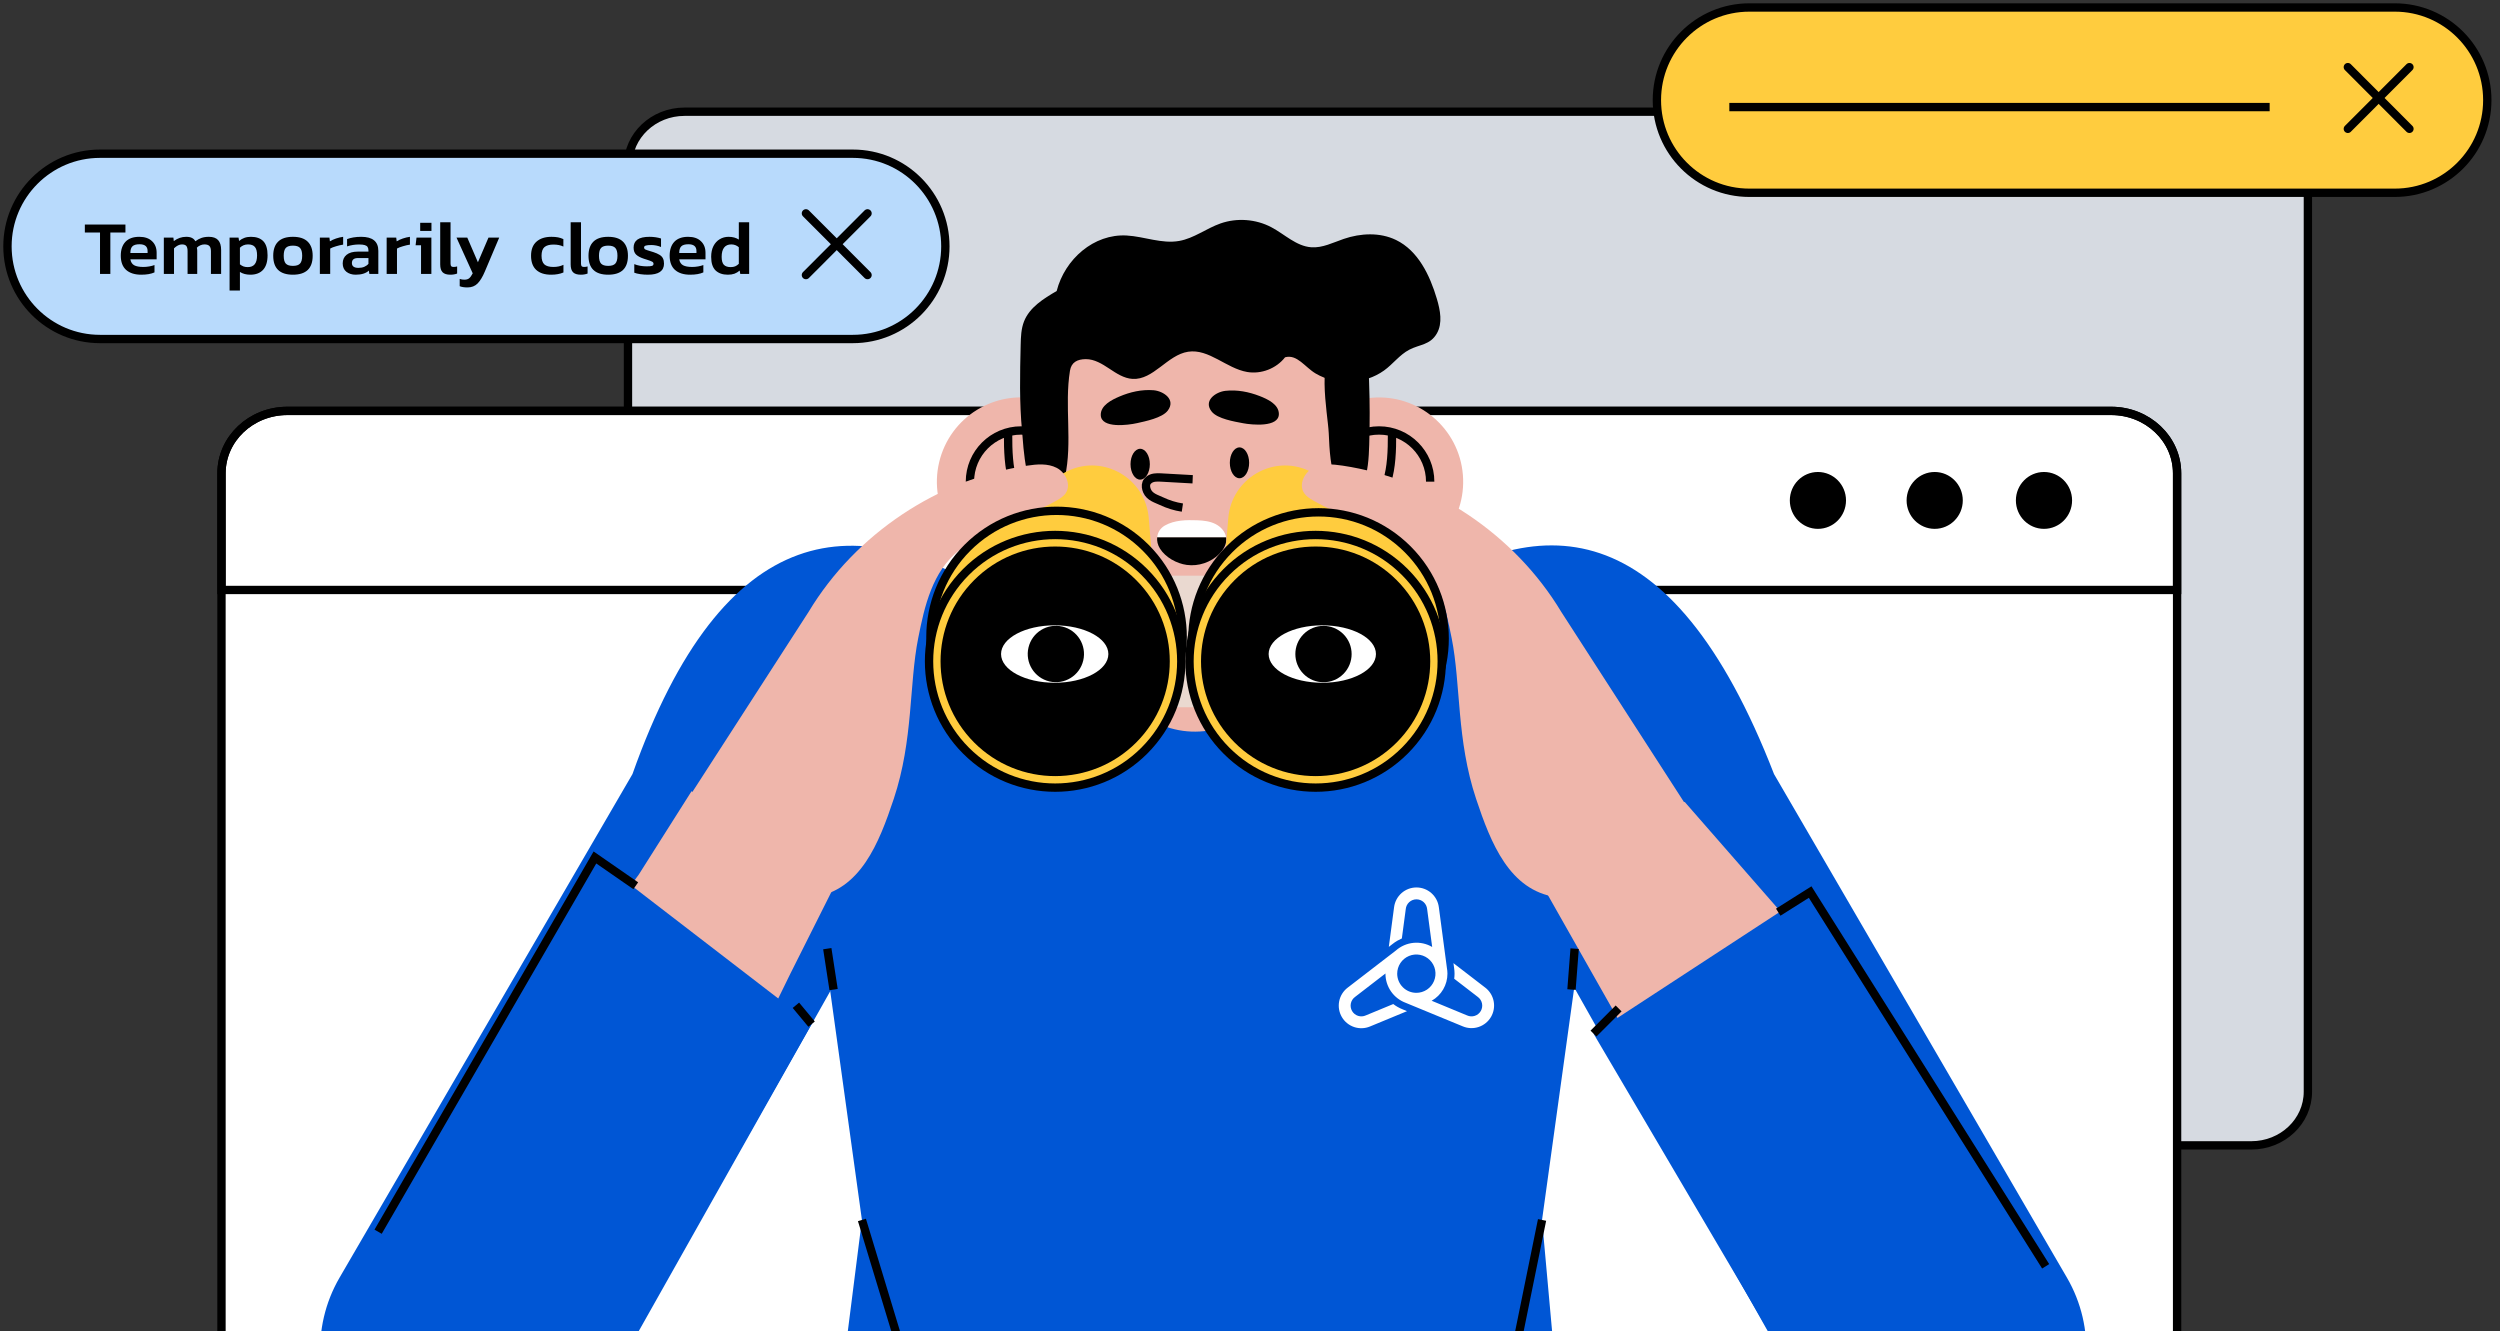 <svg width="338" height="180" viewBox="0 0 338 180" fill="none" xmlns="http://www.w3.org/2000/svg">
<rect x="0" y="0" width="338" height="180" fill="#333333" stroke="none"/>
<g clip-path="url(#clip0_555_96092)">
<path d="M312.027 22.355V147.605C312.027 151.609 308.602 154.854 304.377 154.854H92.552C88.33 154.854 84.903 151.608 84.903 147.605V22.355C84.903 18.352 88.328 15.105 92.552 15.105H304.379C308.602 15.105 312.029 18.35 312.029 22.355H312.027Z" fill="#D6DAE1"/>
<path d="M312.027 22.355V147.605C312.027 151.609 308.602 154.854 304.377 154.854H92.552C88.33 154.854 84.903 151.608 84.903 147.605V22.355C84.903 18.352 88.328 15.105 92.552 15.105H304.379C308.602 15.105 312.029 18.35 312.029 22.355H312.027Z" stroke="black" stroke-width="1.128" stroke-miterlimit="10"/>
<path d="M104.877 154.855L84.902 143.054" stroke="black" stroke-width="1.128" stroke-miterlimit="10"/>
<path d="M121.221 154.853L84.902 133.4" stroke="black" stroke-width="1.128" stroke-miterlimit="10"/>
<path d="M135.746 154.854L84.902 124.82" stroke="black" stroke-width="1.128" stroke-miterlimit="10"/>
<path d="M170.28 154.854L84.902 104.421" stroke="black" stroke-width="1.128" stroke-miterlimit="10"/>
<path d="M153.037 154.854L84.902 114.603" stroke="black" stroke-width="1.128" stroke-miterlimit="10"/>
<path d="M294.343 63.993V209.797C294.343 214.458 290.355 218.237 285.438 218.237H38.849C33.932 218.237 29.944 214.459 29.944 209.797V63.993C29.944 59.332 33.932 55.555 38.849 55.555H285.438C290.355 55.555 294.343 59.332 294.343 63.993Z" fill="white"/>
<path d="M294.343 63.993V79.76H29.944V63.993C29.944 59.332 33.932 55.553 38.849 55.553H285.438C290.355 55.553 294.343 59.331 294.343 63.993Z" stroke="black" stroke-width="1.128" stroke-miterlimit="10"/>
<path d="M276.347 71.501C278.445 71.501 280.146 69.78 280.146 67.657C280.146 65.534 278.445 63.813 276.347 63.813C274.249 63.813 272.548 65.534 272.548 67.657C272.548 69.78 274.249 71.501 276.347 71.501Z" fill="black"/>
<path d="M261.571 71.501C263.669 71.501 265.369 69.78 265.369 67.657C265.369 65.534 263.669 63.813 261.571 63.813C259.473 63.813 257.772 65.534 257.772 67.657C257.772 69.78 259.473 71.501 261.571 71.501Z" fill="black"/>
<path d="M245.783 71.501C247.881 71.501 249.581 69.78 249.581 67.657C249.581 65.534 247.881 63.813 245.783 63.813C243.685 63.813 241.984 65.534 241.984 67.657C241.984 69.78 243.685 71.501 245.783 71.501Z" fill="black"/>
<path d="M294.343 63.993V209.797C294.343 214.458 290.355 218.237 285.438 218.237H38.849C33.932 218.237 29.944 214.459 29.944 209.797V63.993C29.944 59.332 33.932 55.555 38.849 55.555H285.438C290.355 55.555 294.343 59.332 294.343 63.993Z" stroke="black" stroke-width="1.128" stroke-miterlimit="10"/>
<path d="M211.006 192.816C211.328 196.375 209.624 199.835 206.572 201.687C206.345 201.824 206.178 201.912 206.097 201.928C176.348 207.148 148.304 207.49 119.013 201.928C118.941 201.912 118.79 201.845 118.582 201.736C114.784 199.738 112.649 195.56 113.189 191.297L116.532 164.935L110.323 120.127L135.634 81.7L139.862 83.133L144.992 84.871L145.983 85.207H179.032L179.544 85.035L183.694 83.627L189.382 81.7L214.693 120.127L208.484 164.935L211.002 192.816H211.006Z" fill="#0056D5"/>
<path d="M183.698 83.626C183.574 87.309 183.074 90.958 181.924 94.448C179.98 100.356 175.962 105.802 170.278 108.313C164.974 110.657 158.626 110.189 153.471 107.528C148.319 104.865 144.353 100.158 142.11 94.804C140.568 91.123 139.809 87.12 139.864 83.129L144.993 84.866L145.985 85.203H179.034L179.546 85.031L183.696 83.623L183.698 83.626Z" fill="#0056D5"/>
<path d="M146.566 76.347L150.033 90.533C152.04 96.562 158.344 100.125 164.491 98.545C164.632 98.508 164.776 98.469 164.918 98.428C168.685 97.337 171.664 94.444 172.955 90.736C174.86 85.258 176.556 75.498 176.48 75.611L146.566 76.349V76.347Z" fill="#EFB6AB"/>
<path d="M172.955 90.736C174.86 85.258 176.556 75.498 176.48 75.611L146.566 76.349L150.033 90.534" stroke="black" stroke-width="1.879" stroke-linecap="round" stroke-linejoin="round"/>
<path d="M189.383 81.7C207.837 68.574 225.937 68.789 239.85 104.661L279.45 172.738C283.36 179.459 282.892 187.95 278.056 194.036C272.163 201.451 261.491 203.53 251.865 197.125C248.428 194.838 245.622 191.721 243.593 188.121L206.099 121.564L189.381 81.7H189.383Z" fill="#0056D5"/>
<path d="M244.904 128.029L221.623 142.82L209.195 120.876L227.763 108.409L244.904 128.029Z" fill="#EFB6AB"/>
<path d="M135.975 81.7C116.123 67.983 97.803 69.979 85.508 104.66L45.908 172.737C41.998 179.459 42.466 187.95 47.302 194.035C53.195 201.45 63.867 203.529 73.493 197.124C76.931 194.837 79.736 191.721 81.765 188.121L119.26 121.563L135.977 81.7H135.975Z" fill="#0056D5"/>
<path d="M113.082 119.24L106.856 131.642L102.674 140.197L80.665 126.049L86.362 118.241L93.494 106.978L113.082 119.24Z" fill="#EFB6AB"/>
<path d="M149.116 67.739C150.559 61.614 146.772 55.478 140.657 54.032C134.542 52.587 128.415 56.38 126.972 62.504C125.529 68.629 129.316 74.766 135.431 76.211C141.546 77.657 147.673 73.864 149.116 67.739Z" fill="#EFB6AB"/>
<path d="M131.134 65.126C131.134 61.301 134.23 58.2 138.049 58.2C141.868 58.2 144.964 61.301 144.964 65.126" stroke="black" stroke-width="1.128" stroke-miterlimit="10"/>
<path d="M136.294 58.666C136.277 63.261 136.627 67.592 140.63 69.312" stroke="black" stroke-width="1.128" stroke-miterlimit="10"/>
<path d="M187.382 76.484C193.644 75.965 198.3 70.46 197.782 64.189C197.264 57.918 191.768 53.254 185.506 53.773C179.245 54.292 174.589 59.797 175.107 66.068C175.625 72.34 181.121 77.003 187.382 76.484Z" fill="#EFB6AB"/>
<path d="M193.361 65.125C193.361 61.3 190.265 58.199 186.446 58.199C182.627 58.199 179.531 61.3 179.531 65.125" stroke="black" stroke-width="1.128" stroke-miterlimit="10"/>
<path d="M188.201 58.666C188.218 63.261 187.868 67.592 183.865 69.312" stroke="black" stroke-width="1.128" stroke-miterlimit="10"/>
<path d="M183.356 54.294C184.383 61.522 184.562 69.121 181.799 75.875C179.036 82.63 172.707 87.103 165.482 88.604C163.389 88.928 161.214 89.013 158.873 88.604C152.194 87.572 145.318 82.63 142.556 75.875C139.793 69.12 139.972 61.52 140.999 54.294C145.451 32.097 177.838 32.408 183.358 54.294H183.356Z" fill="#EFB6AB"/>
<path d="M165.481 88.603C163.388 88.928 161.212 89.013 158.871 88.603C155.532 88.087 152.143 86.594 149.243 84.386" stroke="black" stroke-width="1.128" stroke-miterlimit="10"/>
<path d="M167.579 64.66C168.3 64.66 168.884 63.726 168.884 62.574C168.884 61.422 168.3 60.488 167.579 60.488C166.857 60.488 166.273 61.422 166.273 62.574C166.273 63.726 166.857 64.66 167.579 64.66Z" fill="black"/>
<path d="M154.152 64.847C154.873 64.847 155.458 63.913 155.458 62.761C155.458 61.609 154.873 60.675 154.152 60.675C153.431 60.675 152.846 61.609 152.846 62.761C152.846 63.913 153.431 64.847 154.152 64.847Z" fill="black"/>
<path d="M164.835 74.907C163.7 76.034 162.028 76.594 160.445 76.376C159.087 76.19 157.579 75.362 156.829 74.173C156.522 73.686 156.397 73.14 156.451 72.627H165.766C165.781 72.698 165.788 72.769 165.791 72.844C165.832 73.625 165.388 74.356 164.835 74.906V74.907Z" fill="black"/>
<path d="M165.768 72.627H156.452C156.52 71.991 156.865 71.405 157.49 71.05C158.794 70.307 160.415 70.285 161.869 70.341C162.722 70.373 163.597 70.47 164.356 70.859C165.052 71.216 165.639 71.866 165.766 72.627H165.768Z" fill="white"/>
<path d="M168.06 57.22C169.253 57.449 172.916 57.814 172.904 55.965C172.896 54.656 171.349 53.952 170.312 53.548C168.842 52.976 167.248 52.666 165.68 52.84C164.344 52.989 162.64 54.192 163.832 55.661C164.618 56.628 166.911 57.001 168.062 57.22H168.06Z" fill="black"/>
<path d="M153.706 57.212C152.522 57.48 148.872 57.965 148.823 56.118C148.787 54.808 150.311 54.054 151.334 53.617C152.785 52.996 154.368 52.636 155.941 52.758C157.282 52.863 159.023 54.008 157.881 55.516C157.128 56.509 154.848 56.955 153.706 57.214V57.212Z" fill="black"/>
<path d="M194.265 45.078C193.359 46.659 191.951 46.543 190.542 47.277C189.226 47.962 188.314 49.243 187.12 50.095C184.464 51.99 180.691 52.154 177.88 50.5C176.421 49.64 175.372 47.855 173.74 48.306C172.56 49.823 170.516 50.617 168.621 50.293C165.807 49.813 163.459 47.125 160.636 47.554C157.825 47.982 155.946 51.401 153.108 51.227C151.954 51.156 150.937 50.478 149.975 49.838C149.01 49.199 147.963 48.551 146.807 48.556C145.65 48.561 144.843 48.98 144.659 50.124C143.892 54.868 145.025 59.801 143.983 64.492C143.828 65.191 143.618 65.895 143.191 66.47C142.765 67.044 142.086 67.472 141.374 67.431C138.59 67.274 138.38 60.336 138.185 58.304C137.811 54.435 137.901 50.539 137.994 46.658C138.019 45.573 138.051 44.462 138.45 43.452C139.203 41.544 141.093 40.376 142.863 39.343C143.96 35.034 147.897 31.587 152.329 31.84C154.716 31.977 157.076 32.995 159.428 32.575C161.425 32.22 163.099 30.879 165.014 30.209C167.241 29.429 169.786 29.616 171.874 30.715C173.679 31.664 175.249 33.283 177.282 33.431C178.803 33.543 180.232 32.792 181.674 32.3C183.963 31.518 186.569 31.39 188.745 32.447C191.734 33.9 193.319 37.216 194.265 40.407C194.721 41.943 195.06 43.687 194.265 45.078Z" fill="black"/>
<path d="M179.644 58.525C179.747 60.9 179.86 63.331 180.754 65.534C181.056 66.282 181.579 67.087 182.382 67.148C183.269 67.218 183.931 66.343 184.267 65.519C184.958 63.831 185.061 61.968 185.118 60.146C185.208 57.263 185.201 54.377 185.098 51.492C185.052 50.22 184.973 48.894 184.343 47.788C183.713 46.681 182.356 45.883 181.157 46.304C177.754 47.5 179.532 55.947 179.642 58.525H179.644Z" fill="black"/>
<path d="M159.858 68.625C158.89 68.481 157.937 68.187 157.027 67.754C156.353 67.432 155.449 67.212 155.084 66.378C154.942 66.053 154.87 65.647 155 65.314C155.067 65.142 155.184 65.005 155.312 64.9C155.773 64.521 156.363 64.531 156.914 64.555C158.574 64.624 159.587 64.729 161.248 64.798L159.859 68.627L159.858 68.625Z" fill="#EFB6AB"/>
<path d="M159.858 68.625C158.89 68.481 157.937 68.187 157.027 67.754C156.353 67.432 155.449 67.212 155.084 66.378C154.942 66.053 154.87 65.647 155 65.314C155.067 65.142 155.184 65.005 155.312 64.9C155.773 64.521 156.363 64.531 156.914 64.555C158.574 64.624 159.587 64.729 161.248 64.798" stroke="black" stroke-width="1.128" stroke-miterlimit="10"/>
<path d="M274.237 166.529L243.034 186.62L215.439 139.739L244.732 120.605L274.237 166.529Z" fill="#0056D5"/>
<path d="M109.728 138.464L82.324 186.62L51.121 166.529L80.435 115.928L109.728 138.464Z" fill="#0056D5"/>
<path d="M51.121 166.529L80.435 115.928L85.954 119.755" stroke="black" stroke-width="1.128" stroke-miterlimit="10"/>
<path d="M240.415 123.329L244.732 120.605L276.573 171.206" stroke="black" stroke-width="1.128" stroke-miterlimit="10"/>
<path d="M107.606 135.913L109.728 138.464" stroke="black" stroke-width="1.128" stroke-miterlimit="10"/>
<path d="M218.836 136.339L215.439 139.739" stroke="black" stroke-width="1.128" stroke-miterlimit="10"/>
<path d="M212.466 133.788L212.892 128.26" stroke="black" stroke-width="1.128" stroke-miterlimit="10"/>
<path d="M112.701 133.788L111.851 128.26" stroke="black" stroke-width="1.128" stroke-miterlimit="10"/>
<path d="M116.534 164.936L122.04 183.112" stroke="black" stroke-width="1.128" stroke-miterlimit="10"/>
<path d="M208.487 164.936L202.277 195.443" stroke="black" stroke-width="1.128" stroke-miterlimit="10"/>
<path d="M185.437 74.074L180.079 66.285C179.324 65.187 178.301 64.296 177.1 63.719C177.052 63.697 177.007 63.675 176.96 63.653C172.115 61.394 166.507 64.703 166.065 70.037L165.031 82.453L185.437 74.074Z" fill="#FFCC3E"/>
<path d="M135.938 74.074L141.295 66.285C142.05 65.187 143.074 64.296 144.275 63.719C144.322 63.697 144.368 63.675 144.415 63.653C149.26 61.394 154.867 64.703 155.31 70.037L156.344 82.453L135.938 74.074Z" fill="#FFCC3E"/>
<path d="M109.353 82.675C115.67 72.203 126.791 64.774 138.872 62.956C140.215 62.753 141.659 62.633 142.866 63.255C144.074 63.878 144.846 65.519 144.098 66.654C143.802 67.102 143.329 67.398 142.863 67.665C138.596 70.103 133.597 71.315 129.688 74.389C126.046 77.253 124.997 81.961 124.138 86.292C122.896 92.538 123.492 100.032 120.839 108.002C118.827 114.045 116.315 120.359 110.023 121.286L92.147 109.341L109.354 82.677L109.353 82.675Z" fill="#EFB6AB"/>
<path d="M211.052 82.675C204.735 72.203 193.614 64.774 181.534 62.956C180.191 62.753 178.747 62.633 177.539 63.255C176.331 63.878 175.559 65.519 176.307 66.654C176.603 67.102 177.076 67.398 177.542 67.665C181.809 70.103 186.809 71.315 190.717 74.389C194.359 77.253 195.408 81.961 196.268 86.292C197.509 92.538 196.913 100.032 199.567 108.002C201.578 114.045 204.09 120.359 210.382 121.286L228.258 109.341L211.051 82.677L211.052 82.675Z" fill="#EFB6AB"/>
<path d="M153.665 77.826H166.357V95.625H155.676C155.729 88.89 155.871 82.057 153.663 77.826H153.665Z" fill="#EAD9D0"/>
<path d="M154.903 98.216C161.562 91.546 161.562 80.733 154.903 74.063C148.244 67.394 137.447 67.394 130.788 74.063C124.129 80.733 124.129 91.546 130.788 98.216C137.447 104.885 148.244 104.885 154.903 98.216Z" fill="#FFCC3E"/>
<path d="M154.903 98.216C161.562 91.546 161.562 80.733 154.903 74.063C148.244 67.394 137.447 67.394 130.788 74.063C124.129 80.733 124.129 91.546 130.788 98.216C137.447 104.885 148.244 104.885 154.903 98.216Z" stroke="black" stroke-width="1.128" stroke-miterlimit="10"/>
<path d="M190.323 98.421C196.983 91.751 196.983 80.938 190.323 74.269C183.664 67.599 172.868 67.599 166.209 74.269C159.55 80.938 159.55 91.751 166.209 98.421C172.868 105.091 183.664 105.091 190.323 98.421Z" fill="#FFCC3E"/>
<path d="M190.323 98.421C196.983 91.751 196.983 80.938 190.323 74.269C183.664 67.599 172.868 67.599 166.209 74.269C159.55 80.938 159.55 91.751 166.209 98.421C172.868 105.091 183.664 105.091 190.323 98.421Z" stroke="black" stroke-width="1.128" stroke-miterlimit="10"/>
<path d="M154.716 101.485C161.375 94.816 161.375 84.002 154.716 77.333C148.057 70.663 137.261 70.663 130.601 77.333C123.942 84.002 123.942 94.816 130.601 101.485C137.261 108.155 148.057 108.155 154.716 101.485Z" fill="#FFCC3E"/>
<path d="M154.716 101.485C161.375 94.816 161.375 84.002 154.716 77.333C148.057 70.663 137.261 70.663 130.601 77.333C123.942 84.002 123.942 94.816 130.601 101.485C137.261 108.155 148.057 108.155 154.716 101.485Z" stroke="black" stroke-width="1.128" stroke-miterlimit="10"/>
<path d="M153.616 100.384C159.667 94.323 159.667 84.496 153.616 78.435C147.564 72.374 137.753 72.374 131.701 78.435C125.65 84.496 125.65 94.323 131.701 100.384C137.753 106.445 147.564 106.445 153.616 100.384Z" fill="black"/>
<path d="M189.93 101.485C196.589 94.816 196.589 84.002 189.93 77.333C183.271 70.663 172.474 70.663 165.815 77.333C159.156 84.002 159.156 94.816 165.815 101.485C172.474 108.155 183.271 108.155 189.93 101.485Z" fill="#FFCC3E"/>
<path d="M189.93 101.485C196.589 94.816 196.589 84.002 189.93 77.333C183.271 70.663 172.474 70.663 165.815 77.333C159.156 84.002 159.156 94.816 165.815 101.485C172.474 108.155 183.271 108.155 189.93 101.485Z" stroke="black" stroke-width="1.128" stroke-miterlimit="10"/>
<path d="M188.83 100.384C194.882 94.323 194.882 84.496 188.83 78.435C182.779 72.374 172.967 72.374 166.916 78.435C160.864 84.496 160.864 94.323 166.916 100.384C172.967 106.445 182.779 106.445 188.83 100.384Z" fill="black"/>
<path d="M178.774 92.31C182.78 92.31 186.029 90.572 186.029 88.427C186.029 86.283 182.78 84.545 178.774 84.545C174.767 84.545 171.519 86.283 171.519 88.427C171.519 90.572 174.767 92.31 178.774 92.31Z" fill="white"/>
<path d="M181.625 91.122C183.111 89.634 183.111 87.222 181.625 85.734C180.14 84.246 177.731 84.246 176.246 85.734C174.76 87.222 174.76 89.634 176.246 91.122C177.731 92.61 180.14 92.61 181.625 91.122Z" fill="black"/>
<path d="M142.596 92.309C146.603 92.309 149.851 90.571 149.851 88.427C149.851 86.282 146.603 84.544 142.596 84.544C138.59 84.544 135.342 86.282 135.342 88.427C135.342 90.571 138.59 92.309 142.596 92.309Z" fill="white"/>
<path d="M146.455 89.296C146.937 87.248 145.671 85.196 143.626 84.713C141.582 84.23 139.533 85.498 139.051 87.546C138.568 89.594 139.834 91.646 141.879 92.129C143.924 92.612 145.972 91.344 146.455 89.296Z" fill="black"/>
<path d="M13.516 20.782H115.307C122.209 20.782 127.813 26.395 127.813 33.308C127.813 40.221 122.209 45.834 115.307 45.834H13.516C6.614 45.832 1.01 40.221 1.01 33.308C1.01 26.395 6.614 20.782 13.516 20.782Z" fill="#B8DAFC"/>
<path d="M13.516 20.782H115.307C122.209 20.782 127.813 26.395 127.813 33.308C127.813 40.221 122.209 45.834 115.307 45.834H13.516C6.614 45.832 1.01 40.221 1.01 33.308C1.01 26.395 6.614 20.782 13.516 20.782Z" stroke="black" stroke-width="1.128" stroke-miterlimit="10"/>
<path d="M117.29 28.847L108.961 37.189" stroke="black" stroke-width="1.128" stroke-linecap="round" stroke-linejoin="round"/>
<path d="M117.29 37.189L108.961 28.847" stroke="black" stroke-width="1.128" stroke-linecap="round" stroke-linejoin="round"/>
<path d="M13.522 31.436H11.471V30.358H16.959V31.436H14.919V37.036H13.522V31.436Z" fill="black"/>
<path d="M19.095 37.14C18.225 37.14 17.545 36.925 17.055 36.497C16.572 36.061 16.33 35.418 16.33 34.568C16.33 33.766 16.541 33.141 16.962 32.691C17.39 32.242 18.011 32.017 18.826 32.017C19.571 32.017 20.148 32.214 20.555 32.608C20.969 32.995 21.177 33.517 21.177 34.174V35.066H17.625C17.694 35.446 17.866 35.712 18.142 35.864C18.425 36.016 18.84 36.092 19.385 36.092C19.647 36.092 19.913 36.068 20.182 36.02C20.459 35.971 20.693 35.909 20.887 35.833V36.829C20.431 37.036 19.834 37.14 19.095 37.14ZM19.954 34.205V33.935C19.954 33.327 19.592 33.023 18.867 33.023C18.412 33.023 18.09 33.116 17.904 33.303C17.718 33.483 17.625 33.783 17.625 34.205H19.954Z" fill="black"/>
<path d="M22.15 32.121H23.444L23.496 32.598C24.007 32.211 24.566 32.017 25.174 32.017C25.505 32.017 25.767 32.069 25.961 32.173C26.154 32.27 26.306 32.418 26.416 32.619C26.665 32.425 26.934 32.276 27.224 32.173C27.521 32.069 27.859 32.017 28.239 32.017C28.805 32.017 29.223 32.166 29.492 32.463C29.761 32.753 29.896 33.199 29.896 33.801V37.036H28.518V33.956C28.518 33.638 28.449 33.407 28.311 33.261C28.173 33.116 27.952 33.044 27.648 33.044C27.455 33.044 27.265 33.085 27.079 33.168C26.899 33.244 26.744 33.351 26.613 33.49C26.648 33.607 26.665 33.749 26.665 33.915V37.036H25.36V33.956C25.36 33.638 25.305 33.407 25.194 33.261C25.084 33.116 24.887 33.044 24.604 33.044C24.252 33.044 23.893 33.22 23.527 33.573V37.036H22.15V32.121Z" fill="black"/>
<path d="M31.039 32.121H32.25L32.323 32.577C32.544 32.39 32.782 32.252 33.037 32.162C33.293 32.066 33.59 32.017 33.928 32.017C34.667 32.017 35.226 32.218 35.606 32.619C35.985 33.02 36.175 33.652 36.175 34.516C36.175 35.387 35.971 36.044 35.564 36.486C35.157 36.922 34.584 37.14 33.845 37.14C33.293 37.14 32.823 37.015 32.437 36.767V39.276H31.039V32.121ZM33.493 36.113C33.914 36.113 34.228 35.985 34.435 35.73C34.649 35.467 34.756 35.066 34.756 34.527C34.756 34.001 34.66 33.624 34.467 33.396C34.273 33.161 33.962 33.044 33.535 33.044C33.106 33.044 32.741 33.192 32.437 33.49V35.74C32.596 35.864 32.754 35.958 32.913 36.02C33.079 36.082 33.272 36.113 33.493 36.113Z" fill="black"/>
<path d="M39.601 37.14C37.827 37.14 36.94 36.286 36.94 34.578C36.94 33.749 37.157 33.116 37.592 32.681C38.034 32.238 38.704 32.017 39.601 32.017C40.499 32.017 41.168 32.238 41.61 32.681C42.052 33.116 42.273 33.749 42.273 34.578C42.273 36.286 41.382 37.14 39.601 37.14ZM39.601 35.947C40.057 35.947 40.378 35.844 40.564 35.636C40.758 35.429 40.854 35.076 40.854 34.578C40.854 34.081 40.758 33.728 40.564 33.521C40.378 33.313 40.057 33.21 39.601 33.21C39.152 33.21 38.831 33.313 38.638 33.521C38.452 33.728 38.358 34.081 38.358 34.578C38.358 35.076 38.452 35.429 38.638 35.636C38.831 35.844 39.152 35.947 39.601 35.947Z" fill="black"/>
<path d="M43.245 32.121H44.539L44.601 32.629C44.829 32.484 45.105 32.356 45.43 32.245C45.754 32.135 46.075 32.059 46.393 32.017V33.075C46.096 33.116 45.779 33.189 45.44 33.293C45.102 33.389 44.836 33.493 44.643 33.604V37.036H43.245V32.121Z" fill="black"/>
<path d="M48.084 37.14C47.587 37.14 47.17 37.008 46.831 36.746C46.5 36.476 46.334 36.099 46.334 35.615C46.334 35.125 46.507 34.737 46.852 34.454C47.204 34.164 47.708 34.019 48.364 34.019H49.814V33.884C49.814 33.676 49.776 33.514 49.7 33.396C49.631 33.279 49.503 33.192 49.317 33.137C49.137 33.082 48.878 33.054 48.54 33.054C47.981 33.054 47.443 33.141 46.925 33.313V32.328C47.166 32.231 47.449 32.155 47.774 32.1C48.105 32.045 48.457 32.017 48.83 32.017C50.377 32.017 51.15 32.65 51.15 33.915V37.036H49.938L49.866 36.59C49.465 36.957 48.871 37.14 48.084 37.14ZM48.468 36.217C48.764 36.217 49.027 36.169 49.255 36.072C49.489 35.968 49.676 35.833 49.814 35.667V34.889H48.395C47.85 34.889 47.577 35.114 47.577 35.564C47.577 35.999 47.874 36.217 48.468 36.217Z" fill="black"/>
<path d="M52.276 32.121H53.57L53.632 32.629C53.86 32.484 54.136 32.356 54.461 32.245C54.785 32.135 55.106 32.059 55.423 32.017V33.075C55.127 33.116 54.809 33.189 54.471 33.293C54.133 33.389 53.867 33.493 53.673 33.604V37.036H52.276V32.121Z" fill="black"/>
<path d="M56.81 30.119H58.333V31.219H56.81V30.119ZM56.924 33.158H56.189L56.313 32.121H58.322V37.036H56.924V33.158Z" fill="black"/>
<path d="M60.883 37.14C60.407 37.14 60.058 37.029 59.837 36.808C59.623 36.587 59.516 36.234 59.516 35.75V30.047H60.914V35.636C60.914 35.809 60.945 35.93 61.007 35.999C61.076 36.061 61.18 36.092 61.318 36.092C61.498 36.092 61.66 36.068 61.805 36.02V36.984C61.66 37.039 61.518 37.078 61.38 37.098C61.242 37.126 61.076 37.14 60.883 37.14Z" fill="black"/>
<path d="M63.207 38.861C62.779 38.861 62.427 38.806 62.151 38.695V37.71C62.344 37.779 62.555 37.814 62.782 37.814C63.059 37.814 63.273 37.752 63.425 37.627C63.583 37.503 63.745 37.278 63.911 36.953L61.716 32.121H63.176L64.615 35.46L66.044 32.121H67.494L65.558 36.694C65.254 37.42 64.926 37.962 64.574 38.322C64.222 38.681 63.766 38.861 63.207 38.861Z" fill="black"/>
<path d="M74.511 37.14C73.635 37.14 72.962 36.922 72.492 36.486C72.029 36.051 71.798 35.415 71.798 34.578C71.798 33.735 72.043 33.099 72.533 32.67C73.024 32.235 73.697 32.017 74.553 32.017C74.898 32.017 75.195 32.041 75.443 32.09C75.692 32.138 75.933 32.218 76.168 32.328V33.334C75.795 33.154 75.35 33.065 74.832 33.065C74.287 33.065 73.88 33.178 73.61 33.407C73.348 33.635 73.217 34.025 73.217 34.578C73.217 35.111 73.341 35.498 73.59 35.74C73.845 35.975 74.256 36.092 74.822 36.092C75.333 36.092 75.785 35.996 76.178 35.802V36.839C75.716 37.039 75.16 37.14 74.511 37.14Z" fill="black"/>
<path d="M78.52 37.14C78.043 37.14 77.695 37.029 77.474 36.808C77.26 36.587 77.153 36.234 77.153 35.75V30.047H78.551V35.636C78.551 35.809 78.582 35.93 78.644 35.999C78.713 36.061 78.816 36.092 78.954 36.092C79.134 36.092 79.296 36.068 79.441 36.02V36.984C79.296 37.039 79.155 37.078 79.017 37.098C78.879 37.126 78.713 37.14 78.52 37.14Z" fill="black"/>
<path d="M82.226 37.14C80.452 37.14 79.565 36.286 79.565 34.578C79.565 33.749 79.782 33.116 80.217 32.681C80.659 32.238 81.329 32.017 82.226 32.017C83.124 32.017 83.793 32.238 84.235 32.681C84.677 33.116 84.898 33.749 84.898 34.578C84.898 36.286 84.007 37.14 82.226 37.14ZM82.226 35.947C82.682 35.947 83.003 35.844 83.189 35.636C83.382 35.429 83.479 35.076 83.479 34.578C83.479 34.081 83.382 33.728 83.189 33.521C83.003 33.313 82.682 33.21 82.226 33.21C81.777 33.21 81.456 33.313 81.263 33.521C81.077 33.728 80.983 34.081 80.983 34.578C80.983 35.076 81.077 35.429 81.263 35.636C81.456 35.844 81.777 35.947 82.226 35.947Z" fill="black"/>
<path d="M87.599 37.14C87.24 37.14 86.895 37.116 86.564 37.067C86.232 37.019 85.963 36.953 85.756 36.87V35.709C85.984 35.806 86.249 35.882 86.553 35.937C86.857 35.985 87.144 36.01 87.413 36.01C87.772 36.01 88.017 35.989 88.148 35.947C88.286 35.899 88.355 35.806 88.355 35.667C88.355 35.543 88.293 35.446 88.169 35.377C88.044 35.308 87.806 35.218 87.454 35.107C87.351 35.08 87.219 35.038 87.061 34.983C86.577 34.824 86.222 34.634 85.994 34.413C85.773 34.191 85.663 33.88 85.663 33.479C85.663 33.002 85.835 32.639 86.18 32.39C86.532 32.142 87.081 32.017 87.827 32.017C88.11 32.017 88.386 32.038 88.655 32.079C88.931 32.121 89.17 32.176 89.37 32.245V33.396C89.19 33.313 88.98 33.248 88.738 33.199C88.497 33.151 88.269 33.127 88.055 33.127C87.723 33.127 87.478 33.151 87.32 33.199C87.161 33.241 87.081 33.327 87.081 33.459C87.081 33.576 87.137 33.666 87.247 33.728C87.364 33.783 87.585 33.859 87.91 33.956L88.251 34.06C88.652 34.184 88.959 34.316 89.173 34.454C89.387 34.585 89.539 34.744 89.629 34.931C89.725 35.118 89.774 35.356 89.774 35.647C89.774 36.137 89.591 36.511 89.225 36.767C88.859 37.015 88.317 37.14 87.599 37.14Z" fill="black"/>
<path d="M93.302 37.14C92.432 37.14 91.752 36.925 91.262 36.497C90.779 36.061 90.537 35.418 90.537 34.568C90.537 33.766 90.748 33.141 91.169 32.691C91.597 32.242 92.218 32.017 93.033 32.017C93.778 32.017 94.355 32.214 94.762 32.608C95.176 32.995 95.383 33.517 95.383 34.174V35.066H91.831C91.9 35.446 92.073 35.712 92.349 35.864C92.632 36.016 93.046 36.092 93.592 36.092C93.854 36.092 94.12 36.068 94.389 36.02C94.665 35.971 94.9 35.909 95.093 35.833V36.829C94.638 37.036 94.041 37.14 93.302 37.14ZM94.161 34.205V33.935C94.161 33.327 93.799 33.023 93.074 33.023C92.618 33.023 92.297 33.116 92.111 33.303C91.925 33.483 91.831 33.783 91.831 34.205H94.161Z" fill="black"/>
<path d="M98.407 37.14C97.71 37.14 97.157 36.95 96.75 36.569C96.35 36.182 96.15 35.567 96.15 34.724C96.15 34.157 96.253 33.669 96.46 33.261C96.674 32.854 96.957 32.546 97.309 32.339C97.668 32.124 98.069 32.017 98.511 32.017C99.049 32.017 99.508 32.142 99.888 32.39V30.047H101.286V37.036H100.085L100.002 36.58C99.788 36.767 99.553 36.908 99.298 37.005C99.042 37.095 98.745 37.14 98.407 37.14ZM98.79 36.113C99.018 36.113 99.218 36.079 99.391 36.01C99.563 35.94 99.729 35.826 99.888 35.667V33.427C99.598 33.172 99.26 33.044 98.873 33.044C98.445 33.044 98.121 33.185 97.9 33.469C97.679 33.752 97.568 34.171 97.568 34.724C97.568 35.228 97.668 35.588 97.868 35.802C98.076 36.01 98.383 36.113 98.79 36.113Z" fill="black"/>
<path d="M323.775 1.012H236.518C229.611 1.012 224.011 6.62 224.011 13.538C224.011 20.455 229.611 26.064 236.518 26.064H323.775C330.682 26.064 336.282 20.455 336.282 13.538C336.282 6.62 330.682 1.012 323.775 1.012Z" fill="#FFCC3E"/>
<path d="M323.775 1.012H236.518C229.611 1.012 224.011 6.62 224.011 13.538C224.011 20.455 229.611 26.064 236.518 26.064H323.775C330.682 26.064 336.282 20.455 336.282 13.538C336.282 6.62 330.682 1.012 323.775 1.012Z" stroke="black" stroke-width="1.128" stroke-miterlimit="10"/>
<path d="M325.757 9.076L317.429 17.418" stroke="black" stroke-width="1.128" stroke-linecap="round" stroke-linejoin="round"/>
<path d="M325.757 17.418L317.429 9.076" stroke="black" stroke-width="1.128" stroke-linecap="round" stroke-linejoin="round"/>
<path d="M233.805 14.477H306.857" stroke="black" stroke-width="1.128" stroke-miterlimit="10"/>
<path d="M200.8 133.523L196.507 130.217L196.592 130.856C196.633 131.117 196.654 131.379 196.654 131.643C196.653 131.871 196.639 132.1 196.609 132.327L199.786 134.775C200.08 134.984 200.287 135.296 200.364 135.65C200.441 136.004 200.384 136.373 200.203 136.687C200.022 137 199.731 137.235 199.387 137.345C199.043 137.455 198.67 137.432 198.341 137.281L193.56 135.302C194.207 134.937 194.746 134.406 195.121 133.763C195.496 133.121 195.694 132.39 195.694 131.646C195.693 131.379 195.668 131.112 195.619 130.85L194.53 122.643C194.434 121.908 194.074 121.233 193.518 120.743C192.961 120.254 192.246 119.984 191.505 119.984C190.765 119.984 190.05 120.254 189.493 120.743C188.937 121.233 188.577 121.908 188.481 122.643L187.768 128.018L188.276 127.625C188.482 127.46 188.7 127.311 188.929 127.181C189.123 127.069 189.324 126.968 189.53 126.88L190.059 122.903C190.094 122.544 190.261 122.21 190.528 121.967C190.795 121.725 191.143 121.59 191.504 121.59C191.864 121.59 192.212 121.725 192.479 121.967C192.746 122.21 192.913 122.544 192.948 122.903L193.631 128.032C192.868 127.583 191.983 127.388 191.102 127.473C190.222 127.559 189.39 127.921 188.727 128.507L182.201 133.534C181.611 133.984 181.205 134.634 181.059 135.362C180.914 136.09 181.038 136.846 181.409 137.489C181.78 138.132 182.372 138.618 183.075 138.855C183.777 139.093 184.542 139.066 185.227 138.779L190.23 136.71L189.636 136.464C189.392 136.368 189.156 136.253 188.929 136.122C188.734 136.01 188.546 135.884 188.369 135.746L184.66 137.281C184.331 137.432 183.958 137.455 183.614 137.345C183.269 137.235 182.978 137 182.798 136.687C182.617 136.373 182.559 136.004 182.637 135.65C182.714 135.296 182.92 134.984 183.215 134.775L187.313 131.615C187.313 131.615 187.313 131.636 187.313 131.646C187.314 132.502 187.576 133.338 188.064 134.041C188.553 134.744 189.244 135.28 190.045 135.579L197.781 138.769C198.465 139.053 199.229 139.079 199.93 138.84C200.631 138.602 201.222 138.117 201.592 137.475C201.962 136.832 202.086 136.077 201.941 135.35C201.796 134.623 201.391 133.974 200.803 133.523H200.8ZM188.901 131.636C188.902 131.123 189.054 130.623 189.339 130.197C189.624 129.771 190.029 129.439 190.502 129.244C190.975 129.048 191.495 128.997 191.997 129.098C192.499 129.198 192.96 129.445 193.322 129.808C193.683 130.17 193.93 130.632 194.029 131.135C194.129 131.638 194.077 132.159 193.881 132.632C193.685 133.105 193.354 133.51 192.928 133.795C192.502 134.079 192.002 134.231 191.49 134.231C191.15 134.231 190.813 134.164 190.499 134.034C190.184 133.903 189.899 133.712 189.658 133.471C189.418 133.23 189.227 132.944 189.097 132.629C188.968 132.314 188.901 131.977 188.901 131.636Z" fill="white"/>
</g>
<defs>
<clipPath id="clip0_555_96092">
<rect width="338" height="180" fill="white"/>
</clipPath>
</defs>
</svg>
